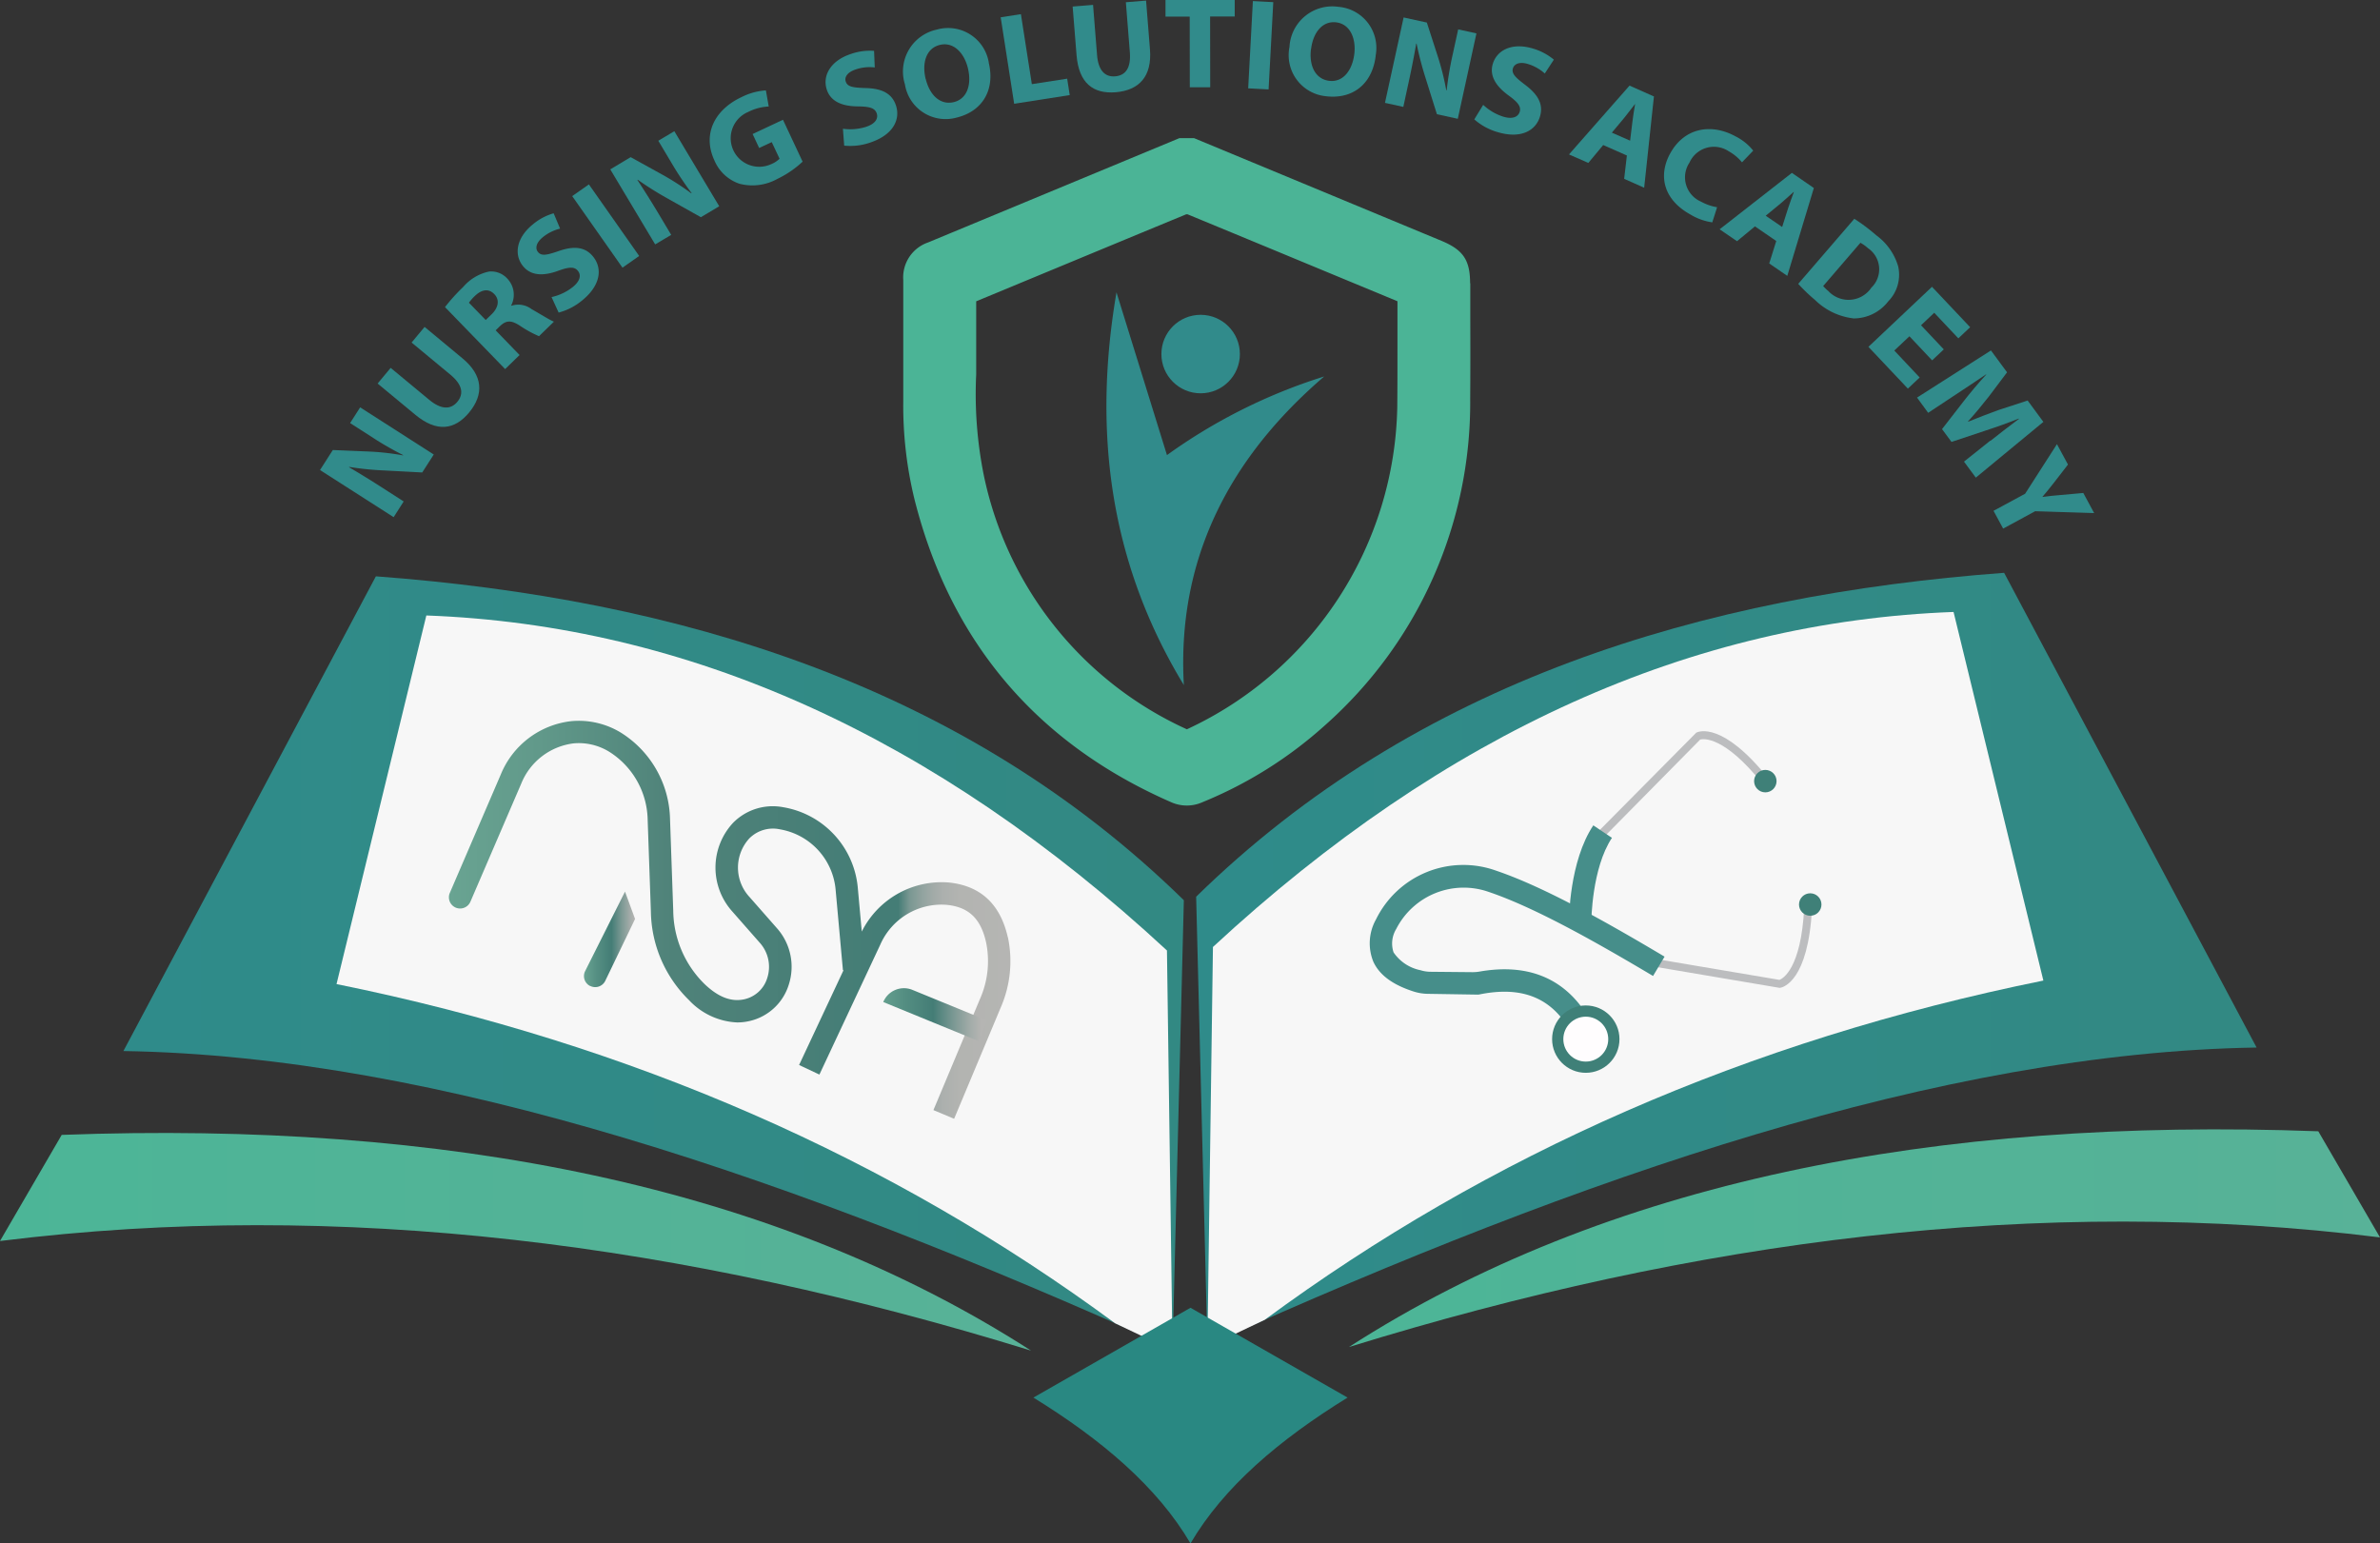<svg xmlns="http://www.w3.org/2000/svg" xmlns:xlink="http://www.w3.org/1999/xlink" width="243.78" height="158.11" viewBox="0 0 243.78 158.11">
  <rect x="0" y="0" width="243.78" height="158.11" fill="#333333" stroke="none"/>
  <defs>
    <linearGradient id="linear-gradient" y1="0.5" x2="1" y2="0.5" gradientUnits="objectBoundingBox">
      <stop offset="0" stop-color="#2f8b8a"/>
      <stop offset="1" stop-color="#328983"/>
    </linearGradient>
    <linearGradient id="linear-gradient-2" y1="0.5" x2="1" y2="0.5" gradientUnits="objectBoundingBox">
      <stop offset="0" stop-color="#4cb597"/>
      <stop offset="0.87" stop-color="#56b297"/>
      <stop offset="1" stop-color="#58b298"/>
    </linearGradient>
    <linearGradient id="linear-gradient-3" x1="0" y1="0.5" x2="1" y2="0.5" xlink:href="#linear-gradient"/>
    <linearGradient id="linear-gradient-4" x1="0" y1="0.5" x2="1" y2="0.5" xlink:href="#linear-gradient-2"/>
    <linearGradient id="linear-gradient-5" y1="0.5" x2="1" y2="0.5" gradientUnits="objectBoundingBox">
      <stop offset="0" stop-color="#69a492"/>
      <stop offset="0.16" stop-color="#61998a"/>
      <stop offset="0.4" stop-color="#4f8279"/>
      <stop offset="0.77" stop-color="#447d76"/>
      <stop offset="0.8" stop-color="#447d76"/>
      <stop offset="0.81" stop-color="#5f8a84"/>
      <stop offset="0.82" stop-color="#799792"/>
      <stop offset="0.84" stop-color="#8fa29e"/>
      <stop offset="0.86" stop-color="#a0aaa7"/>
      <stop offset="0.88" stop-color="#acb0ae"/>
      <stop offset="0.91" stop-color="#b3b4b1"/>
      <stop offset="1" stop-color="#b5b5b3"/>
    </linearGradient>
    <linearGradient id="linear-gradient-6" x1="-0.06" y1="0.499" x2="0.941" y2="0.499" gradientUnits="objectBoundingBox">
      <stop offset="0" stop-color="#69a492"/>
      <stop offset="0.26" stop-color="#548e82"/>
      <stop offset="0.54" stop-color="#447d76"/>
      <stop offset="0.74" stop-color="#7c9994"/>
      <stop offset="0.91" stop-color="#a5adaa"/>
      <stop offset="1" stop-color="#b5b5b3"/>
    </linearGradient>
    <linearGradient id="linear-gradient-7" x1="-0.001" y1="0.501" x2="1" y2="0.501" xlink:href="#linear-gradient-6"/>
  </defs>
  <g id="logo-new-0١" transform="translate(-90.71 -134.09)">
    <path id="Path_1" data-name="Path 1" d="M214.38,271.72l-1.15-45.77c22.56-22.09,51.87-30.88,82.76-33.18l25.86,48.63c-32.28.52-68.84,13.1-107.06,30.32" fill="url(#linear-gradient)"/>
    <path id="Path_2" data-name="Path 2" d="M214.95,231.1c23.83-22.07,49.15-33.33,75.86-34.32l9.2,37.76c-30.35,6.15-56.84,17.86-79.75,34.75l-5.88,2.8.57-40.98" fill="#f7f7f7"/>
    <path id="Path_3" data-name="Path 3" d="M228.88,272.08c26.33-16.94,59.96-23.56,99.29-22.1l6.32,10.87c-34.93-4.35-70.17.28-105.61,11.23Z" fill="url(#linear-gradient-2)"/>
    <path id="Path_4" data-name="Path 4" d="M210.82,272.08l1.15-45.77c-22.56-22.09-51.87-30.88-82.76-33.18l-25.86,48.63c32.28.52,68.84,13.1,107.06,30.32" fill="url(#linear-gradient-3)"/>
    <path id="Path_5" data-name="Path 5" d="M210.24,231.46c-23.83-22.07-49.15-33.33-75.86-34.32l-9.2,37.76c30.35,6.15,56.84,17.86,79.75,34.75l5.88,2.8-.57-40.98" fill="#f7f7f7"/>
    <path id="Path_6" data-name="Path 6" d="M196.32,272.45c-26.33-16.94-59.96-23.56-99.29-22.1l-6.32,10.87C125.64,256.87,160.88,261.5,196.32,272.45Z" fill="url(#linear-gradient-4)"/>
    <path id="Path_7" data-name="Path 7" d="M193.94,230.11c-.77-3.42-2.82-5.31-6.1-5.62a9.147,9.147,0,0,0-8.86,5.03l-.4-4.4a9.2,9.2,0,0,0-7.66-8.34,5.7,5.7,0,0,0-5.13,1.61,6.733,6.733,0,0,0-.04,9.11l2.83,3.22a3.685,3.685,0,0,1,.72,3.55,3.175,3.175,0,0,1-2.32,2.18c-1.34.31-2.69-.2-4.11-1.56a10.692,10.692,0,0,1-3.2-7.48l-.33-9.4a10.711,10.711,0,0,0-5.07-8.89,8.3,8.3,0,0,0-4.99-1.16,8.869,8.869,0,0,0-7.28,5.48l-5.22,12.13a1.147,1.147,0,0,0,2.11.9l5.22-12.13a6.656,6.656,0,0,1,5.37-4.1,5.936,5.936,0,0,1,3.63.86,8.417,8.417,0,0,1,3.94,7l.33,9.4a12.94,12.94,0,0,0,3.91,9.05,7.166,7.166,0,0,0,4.93,2.28,5.679,5.679,0,0,0,1.29-.15,5.48,5.48,0,0,0,3.99-3.71,5.942,5.942,0,0,0-1.18-5.76l-2.83-3.22a4.43,4.43,0,0,1-.04-6,3.415,3.415,0,0,1,3.16-.94,6.893,6.893,0,0,1,5.7,6.28l.74,8.15h.06l-4.55,9.71,2.08.98,6.25-13.34a6.841,6.841,0,0,1,6.75-4.05c2.27.21,3.52,1.39,4.07,3.83a9.546,9.546,0,0,1-.62,5.81l-4.77,11.39,2.12.89,4.77-11.39a11.894,11.894,0,0,0,.74-7.2Z" fill="url(#linear-gradient-5)"/>
    <path id="Path_8" data-name="Path 8" d="M190.95,240.74l-9.77-4h0a2.291,2.291,0,0,1,3-1.24l7.64,3.13-.88,2.12Z" fill="url(#linear-gradient-6)"/>
    <path id="Path_9" data-name="Path 9" d="M151.16,235.1h0a1.137,1.137,0,0,1-.51-1.54l4.08-8.13,1.03,2.8-3.06,6.35a1.145,1.145,0,0,1-1.54.51Z" fill="url(#linear-gradient-7)"/>
    <path id="Path_10" data-name="Path 10" d="M212.65,268.06l-16.09,9.2c6.99,4.31,12.7,9.15,16.09,14.94,3.4-5.79,9.1-10.63,16.09-14.94Z" fill="#298882"/>
    <path id="Path_11" data-name="Path 11" d="M241.29,163.1c0-2.36-.71-3.41-2.91-4.33l-25.37-10.53h-1.49l-25.73,10.68a3.783,3.783,0,0,0-2.56,3.85v12.46a40.436,40.436,0,0,0,1.13,9.93c3.65,14.59,12.49,25.06,26.29,31.1a3.929,3.929,0,0,0,3.22.01,42.967,42.967,0,0,0,12.51-7.84,44.145,44.145,0,0,0,14.92-33.45c.02-2.72.02-5.45.01-8.17V163.1Zm-50.6,1.86,8.9-3.69c4.22-1.75,8.44-3.5,12.63-5.23h.12q6.135,2.535,12.27,5.08l9.24,3.83v4.78c0,2.03,0,4.06-.02,6.09a37.147,37.147,0,0,1-21.55,32.98,36.775,36.775,0,0,1-20.82-26.12,42.072,42.072,0,0,1-.76-10.23v-7.51Z" fill="#4bb496"/>
    <path id="Path_12" data-name="Path 12" d="M226.34,172.66c-10.02,8.61-15.08,19.05-14.37,31.61-7.73-12.73-9.29-26.24-6.9-40.23l5.17,16.67a56.339,56.339,0,0,1,16.09-8.05" fill="#318b8b"/>
    <circle id="Ellipse_1" data-name="Ellipse 1" cx="4.02" cy="4.02" r="4.02" transform="translate(209.67 166.34)" fill="#318b8b"/>
    <path id="Path_13" data-name="Path 13" d="M254.99,219.84l-.57-.57,10.04-10.13c.26-.13,2.72-1.13,7.39,4.71l-.63.5c-3.9-4.87-6.01-4.59-6.36-4.5L255,219.84Z" fill="#bcbdbf"/>
    <path id="Path_14" data-name="Path 14" d="M273.01,235.29l-14-2.37.13-.79,13.84,2.34c.31-.12,2.21-1.1,2.53-7.37l.8.04c-.38,7.46-2.96,8.09-3.25,8.14h-.07Z" fill="#bcbdbf"/>
    <circle id="Ellipse_2" data-name="Ellipse 2" cx="1.15" cy="1.15" r="1.15" transform="translate(274.98 225.6)" fill="#3f8078"/>
    <circle id="Ellipse_3" data-name="Ellipse 3" cx="1.15" cy="1.15" r="1.15" transform="translate(270.38 212.96)" fill="#3f8078"/>
    <path id="Path_15" data-name="Path 15" d="M251.05,238.9c-1.93-2.79-4.81-3.75-8.8-2.94l-.12.02-5.06-.08a5.044,5.044,0,0,1-1.54-.23c-2.16-.69-3.52-1.69-4.15-3.06a4.993,4.993,0,0,1,.27-4.33,9.957,9.957,0,0,1,12.33-4.99c5.03,1.71,11.53,5.41,17.23,8.8l-1.18,1.98c-5.6-3.33-11.97-6.96-16.8-8.6a7.755,7.755,0,0,0-9.51,3.79,2.86,2.86,0,0,0-.27,2.39,4.372,4.372,0,0,0,2.76,1.83,3.512,3.512,0,0,0,1.07.16l4.25.04a4.114,4.114,0,0,0,.78-.07c4.67-.8,8.25.54,10.64,3.98l-1.89,1.31Z" fill="#468e8a"/>
    <path id="Path_16" data-name="Path 16" d="M253.72,228.47h-2.3c0-.25.03-6.14,2.49-9.83l1.91,1.28c-2.07,3.11-2.11,8.5-2.11,8.56Z" fill="#468e8a"/>
    <circle id="Ellipse_4" data-name="Ellipse 4" cx="3.45" cy="3.45" r="3.45" transform="translate(249.69 237.09)" fill="#3f8078"/>
    <circle id="Ellipse_5" data-name="Ellipse 5" cx="2.3" cy="2.3" r="2.3" transform="translate(250.84 238.24)" fill="#fffdfe"/>
    <g id="Group_1" data-name="Group 1">
      <path id="Path_17" data-name="Path 17" d="M131.03,187.07l-7.54-4.83,1.31-2.05,3.8.16a25.682,25.682,0,0,1,3.39.39l.02-.03a30.712,30.712,0,0,1-3.24-1.87l-2.2-1.41,1.03-1.61,7.54,4.83-1.18,1.84-3.97-.21a30.433,30.433,0,0,1-3.52-.36v.04c1.01.59,2.09,1.25,3.32,2.04l2.27,1.46-1.03,1.61Z" fill="#318b8b"/>
      <path id="Path_18" data-name="Path 18" d="M130.72,171.77l3.97,3.29c1.19.98,2.17,1.02,2.86.2.7-.84.51-1.78-.71-2.79l-3.97-3.29,1.33-1.6,3.87,3.21c2.13,1.76,2.22,3.71.69,5.56-1.48,1.79-3.32,2.05-5.52.22l-3.85-3.19,1.34-1.61Z" fill="#318b8b"/>
      <path id="Path_19" data-name="Path 19" d="M136.29,165.55a18.953,18.953,0,0,1,1.87-2.07,4.8,4.8,0,0,1,2.63-1.57,2.223,2.223,0,0,1,1.91.75,2.391,2.391,0,0,1,.37,2.72l.03.03a2.25,2.25,0,0,1,2.05.34c.91.52,1.93,1.16,2.3,1.29l-1.53,1.49a11.687,11.687,0,0,1-1.92-1.05c-.95-.63-1.45-.57-2.07.01l-.45.44,2.45,2.53-1.48,1.44-6.15-6.34Zm4.17,1.32.59-.57c.75-.72.84-1.52.29-2.08-.57-.59-1.27-.49-1.97.17a4.986,4.986,0,0,0-.63.71l1.72,1.77Z" fill="#318b8b"/>
      <path id="Path_20" data-name="Path 20" d="M147.22,164.52a5.362,5.362,0,0,0,2.15-1.02c.75-.6.9-1.22.53-1.67-.35-.43-.89-.41-1.99-.01-1.52.56-2.81.54-3.63-.47-.96-1.19-.67-2.93,1.03-4.29a5.73,5.73,0,0,1,2.11-1.12l.66,1.57a4.442,4.442,0,0,0-1.77.88c-.7.57-.79,1.15-.5,1.51.36.45.92.32,2.12-.09,1.63-.57,2.75-.41,3.54.58.94,1.17.81,2.91-1.16,4.5a6.242,6.242,0,0,1-2.38,1.22l-.72-1.57Z" fill="#318b8b"/>
      <path id="Path_21" data-name="Path 21" d="M151.03,152.98l5.15,7.33-1.71,1.2-5.15-7.33Z" fill="#318b8b"/>
      <path id="Path_22" data-name="Path 22" d="M157.82,159.13l-4.6-7.69,2.09-1.25,3.33,1.84a27.063,27.063,0,0,1,2.87,1.86l.04-.02a32.913,32.913,0,0,1-2.07-3.11l-1.34-2.25,1.64-.98,4.6,7.69-1.88,1.12-3.47-1.95a33.282,33.282,0,0,1-3-1.89l-.03.03c.65.99,1.33,2.06,2.08,3.31l1.38,2.31-1.65.98Z" fill="#318b8b"/>
      <path id="Path_23" data-name="Path 23" d="M172.92,150.65a10.271,10.271,0,0,1-2.57,1.76,5.27,5.27,0,0,1-3.91.5,4.272,4.272,0,0,1-2.56-2.4c-1.25-2.7.05-5.19,2.78-6.47a6.447,6.447,0,0,1,2.5-.69l.29,1.65a5.2,5.2,0,0,0-2.11.56,2.922,2.922,0,1,0,2.35,5.35,2.622,2.622,0,0,0,.87-.56l-.8-1.7-1.29.6-.67-1.43,3.11-1.46,2,4.27Z" fill="#318b8b"/>
      <path id="Path_24" data-name="Path 24" d="M177.06,147.28a5.418,5.418,0,0,0,2.37-.2c.91-.3,1.27-.83,1.08-1.38-.18-.53-.69-.69-1.87-.71-1.62,0-2.83-.47-3.24-1.71-.48-1.45.4-2.98,2.46-3.66a5.874,5.874,0,0,1,2.38-.32l.07,1.7a4.413,4.413,0,0,0-1.97.21c-.86.29-1.15.8-1,1.24.18.54.75.62,2.02.66,1.73.04,2.72.58,3.12,1.78.47,1.42-.25,3.01-2.65,3.81a6.238,6.238,0,0,1-2.65.31l-.13-1.72Z" fill="#318b8b"/>
      <path id="Path_25" data-name="Path 25" d="M191.98,140.49c.69,2.85-.68,5.02-3.3,5.65a4.219,4.219,0,0,1-5.28-3.41,4.391,4.391,0,0,1,3.27-5.61,4.225,4.225,0,0,1,5.32,3.38Zm-6.45,1.68c.41,1.7,1.52,2.71,2.88,2.38s1.85-1.79,1.44-3.48c-.38-1.56-1.47-2.72-2.87-2.38-1.37.33-1.86,1.79-1.46,3.48Z" fill="#318b8b"/>
      <path id="Path_26" data-name="Path 26" d="M193.21,135.86l2.07-.32,1.12,7.17,3.62-.56.26,1.68-5.69.89-1.38-8.85Z" fill="#318b8b"/>
      <path id="Path_27" data-name="Path 27" d="M202.67,134.59l.41,5.14c.12,1.54.79,2.27,1.85,2.18,1.09-.09,1.63-.88,1.51-2.45l-.41-5.14,2.07-.17.4,5.01c.22,2.76-1.11,4.18-3.51,4.38-2.32.19-3.78-.95-4.01-3.8l-.4-4.98,2.09-.17Z" fill="#318b8b"/>
      <path id="Path_28" data-name="Path 28" d="M212.57,135.79h-2.48v-1.7h7.09v1.69h-2.52l.01,7.25h-2.09l-.01-7.25Z" fill="#318b8b"/>
      <path id="Path_29" data-name="Path 29" d="M221.13,134.31l-.48,8.94-2.09-.11.48-8.94Z" fill="#318b8b"/>
      <path id="Path_30" data-name="Path 30" d="M231.62,139.81c-.35,2.92-2.39,4.46-5.07,4.14a4.227,4.227,0,0,1-3.76-5.05,4.388,4.388,0,0,1,5.02-4.11,4.227,4.227,0,0,1,3.8,5.03Zm-6.63-.68c-.21,1.74.48,3.07,1.87,3.24s2.36-1.03,2.57-2.75c.19-1.6-.43-3.06-1.85-3.24-1.4-.17-2.37,1.02-2.58,2.75Z" fill="#318b8b"/>
      <path id="Path_31" data-name="Path 31" d="M232.57,144.63l1.91-8.75,2.38.52,1.17,3.62a27.266,27.266,0,0,1,.82,3.32h.04a34.081,34.081,0,0,1,.62-3.68l.56-2.56,1.87.41-1.91,8.75-2.14-.47-1.19-3.8a33.761,33.761,0,0,1-.89-3.43h-.04c-.2,1.17-.44,2.41-.75,3.84l-.57,2.64-1.87-.41Z" fill="#318b8b"/>
      <path id="Path_32" data-name="Path 32" d="M242.63,144.83a5.432,5.432,0,0,0,2.05,1.21c.91.28,1.51.06,1.69-.49.16-.53-.16-.97-1.11-1.66-1.31-.95-2.02-2.03-1.64-3.27.45-1.46,2.05-2.19,4.13-1.55a5.967,5.967,0,0,1,2.12,1.13l-.93,1.42a4.483,4.483,0,0,0-1.72-.97c-.86-.27-1.4-.01-1.54.43-.17.55.25.94,1.26,1.71,1.38,1.04,1.87,2.05,1.5,3.26-.44,1.43-1.96,2.3-4.38,1.56a6.212,6.212,0,0,1-2.34-1.29l.9-1.47Z" fill="#318b8b"/>
      <path id="Path_33" data-name="Path 33" d="M254.93,148.94l-1.53,1.84-1.98-.87,6.2-7.05,2.5,1.11-1,9.35-2.05-.91.28-2.39-2.42-1.07Zm2.75-.44.24-1.97c.06-.55.18-1.23.27-1.77h-.02c-.34.42-.74.98-1.09,1.4l-1.27,1.52Z" fill="#318b8b"/>
      <path id="Path_34" data-name="Path 34" d="M266.11,156.87a5.905,5.905,0,0,1-2.26-.81c-2.79-1.54-3.3-4.02-2.06-6.26,1.48-2.68,4.26-3.08,6.71-1.73a5.439,5.439,0,0,1,1.79,1.45l-1.15,1.2a4.712,4.712,0,0,0-1.37-1.14,2.74,2.74,0,0,0-4.01,1.17,2.712,2.712,0,0,0,1.17,3.99,5.248,5.248,0,0,0,1.66.58l-.49,1.54Z" fill="#318b8b"/>
      <path id="Path_35" data-name="Path 35" d="M270.47,157.28l-1.84,1.52-1.78-1.22,7.4-5.78,2.25,1.55-2.72,9-1.85-1.27.72-2.3Zm2.78.07.6-1.89c.17-.53.41-1.17.6-1.69l-.02-.02c-.41.36-.91.84-1.33,1.18l-1.53,1.26,1.68,1.15Z" fill="#318b8b"/>
      <path id="Path_36" data-name="Path 36" d="M280.64,156.5a19.018,19.018,0,0,1,2.26,1.7,6.028,6.028,0,0,1,2.24,3.19,3.893,3.893,0,0,1-1.02,3.57,4.476,4.476,0,0,1-3.53,1.75,6.754,6.754,0,0,1-3.98-1.9,17.873,17.873,0,0,1-1.71-1.64l5.74-6.66Zm-3.18,6.9a4.211,4.211,0,0,0,.52.5,2.819,2.819,0,0,0,4.41-.34,2.612,2.612,0,0,0-.35-4.05,4.148,4.148,0,0,0-.77-.55l-3.82,4.44Z" fill="#318b8b"/>
      <path id="Path_37" data-name="Path 37" d="M288.62,171.01l-2.33-2.47L284.74,170l2.6,2.76-1.21,1.14-4.04-4.28,6.51-6.15,3.91,4.14-1.21,1.14-2.47-2.62-1.35,1.28,2.33,2.47-1.2,1.13Z" fill="#318b8b"/>
      <path id="Path_38" data-name="Path 38" d="M294.59,179.25c.84-.67,1.87-1.47,2.92-2.25l-.02-.03c-1.09.44-2.35.89-3.41,1.23l-3.48,1.16-.97-1.31,2.21-2.85c.67-.86,1.51-1.87,2.32-2.74l-.02-.02c-1.01.67-2.15,1.46-3.09,2.06l-2.84,1.88-1.14-1.56,7.57-4.83,1.65,2.24-1.88,2.5c-.67.85-1.4,1.74-2.12,2.53l.02.03c.99-.4,2.13-.85,3.11-1.2l2.98-.97,1.61,2.19-6.92,5.71-1.21-1.64,2.68-2.14Z" fill="#318b8b"/>
      <path id="Path_39" data-name="Path 39" d="M294.92,186.41l3.22-1.74,3.26-5.08,1.13,2.09-1.44,1.86c-.44.56-.76.96-1.17,1.44V185c.6-.09,1.16-.14,1.85-.2l2.33-.21,1.11,2.06-6.04-.19-3.28,1.78-.99-1.83Z" fill="#318b8b"/>
    </g>
  </g>
</svg>
